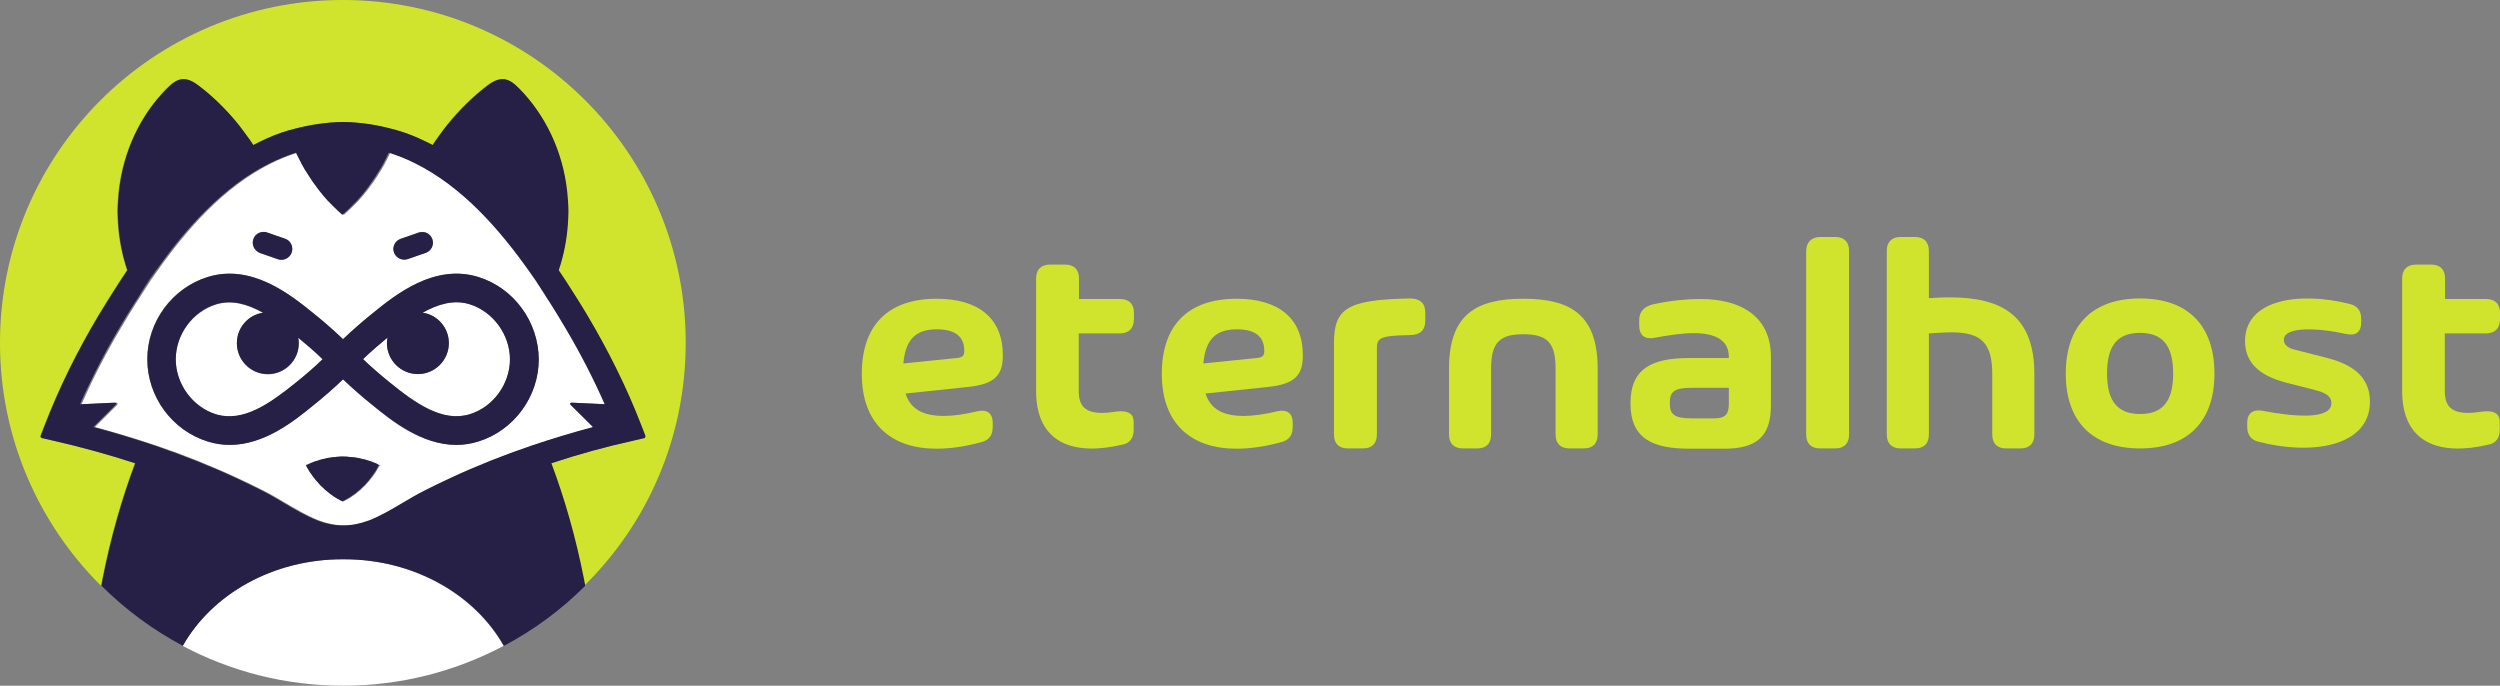 <?xml version="1.0" encoding="UTF-8" standalone="no"?>
<!DOCTYPE svg PUBLIC "-//W3C//DTD SVG 1.1//EN" "http://www.w3.org/Graphics/SVG/1.1/DTD/svg11.dtd">
<svg width="175px" height="48px" viewBox="0 0 175 48" version="1.1" xmlns="http://www.w3.org/2000/svg" xmlns:xlink="http://www.w3.org/1999/xlink" xml:space="preserve" xmlns:serif="http://www.serif.com/" style="fill-rule:evenodd;clip-rule:evenodd;stroke-linejoin:round;stroke-miterlimit:2;">
    <rect x="0" y="0" width="175" height="48" fill="#808080" stroke="none"/>
    <g transform="matrix(1,0,0,1,0,4.429)">
        <path d="M174.005,18.911L171.136,18.911L171.136,22.946C171.136,24.016 171.614,24.475 172.781,24.475C173.336,24.475 173.699,24.36 174.063,24.36C174.713,24.36 174.981,24.609 174.981,25.125L174.981,25.661C174.981,26.196 174.732,26.598 174.197,26.693C170.83,27.496 168.152,26.636 168.152,22.946L168.152,15.068C168.152,14.437 168.496,14.092 169.127,14.092L170.18,14.092C170.811,14.092 171.155,14.437 171.155,15.068L171.155,16.502L174.024,16.502C174.656,16.502 175,16.846 175,17.477L175,17.936C174.981,18.567 174.637,18.911 174.005,18.911Z" style="fill:rgb(209,228,45);fill-rule:nonzero;"/>
    </g>
    <g transform="matrix(1,0,0,1,0,4.429)">
        <path d="M157.306,25.45L157.306,25.164C157.306,24.514 157.689,24.208 158.358,24.322C160.749,24.781 163.198,24.934 163.198,23.787C163.198,23.347 162.872,23.099 162.184,22.907L160.022,22.353C158.014,21.837 157.153,20.842 157.153,19.446C157.153,16.559 160.883,15.947 164.479,16.846C165.034,16.98 165.283,17.343 165.283,17.898L165.283,18.146C165.283,18.815 164.9,19.102 164.231,18.949C162.241,18.509 159.869,18.414 159.869,19.351C159.869,19.695 160.137,19.924 160.596,20.039L162.911,20.632C164.919,21.148 165.895,22.123 165.895,23.691C165.895,26.865 161.744,27.458 158.071,26.483C157.574,26.368 157.306,26.005 157.306,25.45Z" style="fill:rgb(209,228,45);fill-rule:nonzero;"/>
    </g>
    <g transform="matrix(1,0,0,1,0,4.429)">
        <path d="M144.604,21.722C144.604,18.376 146.441,16.463 149.807,16.463C153.174,16.463 155.011,18.376 155.011,21.722C155.011,25.049 153.174,26.961 149.807,26.961C146.441,26.961 144.604,25.049 144.604,21.722ZM152.122,21.722C152.122,19.733 151.357,18.873 149.807,18.873C148.258,18.873 147.493,19.714 147.493,21.722C147.493,23.691 148.258,24.552 149.807,24.552C151.357,24.552 152.122,23.691 152.122,21.722Z" style="fill:rgb(209,228,45);fill-rule:nonzero;"/>
    </g>
    <g transform="matrix(1,0,0,1,0,4.429)">
        <path d="M142.405,21.76L142.405,25.986C142.405,26.617 142.06,26.961 141.429,26.961L140.434,26.961C139.803,26.961 139.459,26.617 139.459,25.986L139.459,21.76C139.459,19.523 138.636,18.834 136.59,18.834C136.131,18.834 135.614,18.873 135.021,18.911L135.021,25.986C135.021,26.617 134.677,26.961 134.045,26.961L133.051,26.961C132.42,26.961 132.075,26.617 132.075,25.986L132.075,13.136C132.075,12.505 132.42,12.161 133.051,12.161L134.045,12.161C134.677,12.161 135.021,12.505 135.021,13.136L135.021,16.444C135.538,16.406 136.035,16.387 136.494,16.387C140.205,16.387 142.405,17.725 142.405,21.76Z" style="fill:rgb(209,228,45);fill-rule:nonzero;"/>
    </g>
    <g transform="matrix(1,0,0,1,0,4.429)">
        <path d="M127.408,12.161L128.46,12.161C129.091,12.161 129.435,12.505 129.435,13.136L129.435,25.986C129.435,26.617 129.091,26.961 128.46,26.961L127.408,26.961C126.777,26.961 126.432,26.617 126.432,25.986L126.432,13.136C126.451,12.524 126.796,12.161 127.408,12.161Z" style="fill:rgb(209,228,45);fill-rule:nonzero;"/>
    </g>
    <g transform="matrix(1,0,0,1,0,4.429)">
        <path d="M123.965,20.555L123.965,23.94C123.965,26.139 122.951,26.98 120.694,26.98L118.283,26.98C115.701,26.98 114.133,26.292 114.133,23.806C114.133,21.301 115.72,20.632 118.283,20.632L121.019,20.632L121.019,20.555C121.019,19.389 120.101,18.892 118.551,18.892C117.786,18.892 116.811,19.026 115.816,19.217C115.146,19.351 114.745,19.045 114.745,18.356L114.745,17.974C114.745,17.4 115.07,17.018 115.758,16.865C116.906,16.616 118.035,16.502 118.972,16.502C121.841,16.483 123.965,17.706 123.965,20.555ZM121.019,23.787L121.019,22.716L118.436,22.716C117.155,22.716 116.887,23.003 116.887,23.787C116.887,24.552 117.155,24.858 118.417,24.858L119.967,24.858C120.866,24.858 121.019,24.494 121.019,23.787Z" style="fill:rgb(209,228,45);fill-rule:nonzero;"/>
    </g>
    <g transform="matrix(1,0,0,1,0,4.429)">
        <path d="M111.837,21.378L111.837,25.986C111.837,26.617 111.493,26.961 110.861,26.961L109.867,26.961C109.236,26.961 108.891,26.617 108.891,25.986L108.891,21.339C108.891,19.485 108.222,18.968 106.634,18.968C105.046,18.968 104.377,19.485 104.377,21.339L104.377,25.986C104.377,26.617 104.033,26.961 103.401,26.961L102.407,26.961C101.775,26.961 101.431,26.617 101.431,25.986L101.431,21.378C101.431,17.572 103.344,16.483 106.634,16.483C109.924,16.483 111.837,17.592 111.837,21.378Z" style="fill:rgb(209,228,45);fill-rule:nonzero;"/>
    </g>
    <g transform="matrix(1,0,0,1,0,4.429)">
        <path d="M99.767,17.439L99.767,18.051C99.767,18.682 99.403,19.026 98.696,19.026C96.477,19.064 96.381,19.255 96.381,20.039L96.381,25.986C96.381,26.617 96.037,26.961 95.406,26.961L94.353,26.961C93.722,26.961 93.378,26.617 93.378,25.986L93.378,19.619C93.378,17.19 94.239,16.54 98.715,16.463C99.403,16.463 99.767,16.808 99.767,17.439Z" style="fill:rgb(209,228,45);fill-rule:nonzero;"/>
    </g>
    <g transform="matrix(1,0,0,1,0,4.429)">
        <path d="M88.749,22.659L84.387,23.118C84.751,24.265 85.688,24.686 87.065,24.686C87.735,24.686 88.538,24.571 89.418,24.36C90.088,24.208 90.489,24.494 90.489,25.164L90.489,25.47C90.489,26.024 90.241,26.387 89.686,26.521C88.577,26.827 87.524,26.98 86.549,26.98C83.431,26.98 81.327,25.278 81.327,21.741C81.327,18.395 83.106,16.483 86.568,16.483C89.476,16.483 91.197,17.84 91.197,20.422C91.216,21.856 90.604,22.468 88.749,22.659ZM88.5,20.135C88.5,19.16 87.907,18.624 86.587,18.624C85.153,18.624 84.387,19.274 84.234,21.014L87.792,20.651C88.385,20.613 88.5,20.498 88.5,20.135Z" style="fill:rgb(209,228,45);fill-rule:nonzero;"/>
    </g>
    <g transform="matrix(1,0,0,1,0,4.429)">
        <path d="M67.749,22.659L63.387,23.118C63.751,24.265 64.688,24.686 66.065,24.686C66.735,24.686 67.538,24.571 68.418,24.36C69.088,24.208 69.489,24.494 69.489,25.164L69.489,25.47C69.489,26.024 69.241,26.387 68.686,26.521C67.577,26.827 66.524,26.98 65.549,26.98C62.431,26.98 60.327,25.278 60.327,21.741C60.327,18.395 62.106,16.483 65.568,16.483C68.476,16.483 70.197,17.84 70.197,20.422C70.216,21.856 69.604,22.468 67.749,22.659ZM67.5,20.135C67.5,19.16 66.907,18.624 65.587,18.624C64.153,18.624 63.387,19.274 63.234,21.014L66.792,20.651C67.385,20.613 67.5,20.498 67.5,20.135Z" style="fill:rgb(209,228,45);fill-rule:nonzero;"/>
    </g>
    <g transform="matrix(1,0,0,1,0,4.429)">
        <path d="M78.381,18.911L75.512,18.911L75.512,22.946C75.512,24.016 75.99,24.475 77.157,24.475C77.711,24.475 78.075,24.36 78.438,24.36C79.089,24.36 79.357,24.609 79.357,25.125L79.357,25.661C79.357,26.196 79.108,26.598 78.572,26.693C75.206,27.496 72.528,26.636 72.528,22.946L72.528,15.068C72.528,14.437 72.872,14.092 73.503,14.092L74.555,14.092C75.186,14.092 75.531,14.437 75.531,15.068L75.531,16.502L78.4,16.502C79.031,16.502 79.376,16.846 79.376,17.477L79.376,17.936C79.357,18.567 79.012,18.911 78.381,18.911Z" style="fill:rgb(209,228,45);fill-rule:nonzero;"/>
    </g>
    <path d="M20.915,24.037C20.915,25.23 19.942,26.203 18.748,26.203C17.555,26.203 16.581,25.23 16.581,24.037C16.581,22.953 17.39,22.054 18.418,21.907C17.334,21.301 16.214,20.97 15.113,21.319C13.478,21.833 12.303,23.449 12.303,25.157L12.285,25.175L12.303,25.175C12.303,26.901 13.478,28.517 15.113,29.013C17.022,29.601 18.914,28.26 20.695,26.81C21.392,26.24 22.017,25.708 22.586,25.157C22.072,24.661 21.503,24.165 20.878,23.651C20.897,23.78 20.915,23.908 20.915,24.037Z" style="fill:white;fill-rule:nonzero;"/>
    <path d="M32.888,21.301C31.767,20.952 30.666,21.282 29.582,21.888C30.629,22.035 31.419,22.935 31.419,24.018C31.419,25.212 30.445,26.185 29.252,26.185C28.058,26.185 27.085,25.212 27.085,24.018C27.085,23.89 27.103,23.761 27.122,23.633C26.497,24.147 25.928,24.643 25.414,25.139C25.983,25.689 26.608,26.222 27.305,26.791C29.087,28.223 30.978,29.582 32.888,28.995C34.522,28.481 35.697,26.865 35.697,25.157L35.715,25.157L35.697,25.157C35.697,23.431 34.522,21.815 32.888,21.301Z" style="fill:white;fill-rule:nonzero;"/>
    <path d="M48,24C48,10.742 37.258,0 24,0C10.742,0 0,10.742 0,24C0,30.647 2.699,36.652 7.07,41.004L7.161,40.508C7.731,37.625 8.502,34.926 9.438,32.429C7.565,31.804 5.637,31.272 3.709,30.849L2.92,30.666C2.828,30.647 2.791,30.555 2.828,30.482L3.122,29.729C4.113,27.158 5.399,24.569 6.904,22.035C7.235,21.484 7.547,20.97 7.859,20.493C8.208,19.924 8.557,19.409 8.888,18.914C8.539,17.885 8.318,16.784 8.245,15.645C8.226,15.351 8.208,15.076 8.208,14.782C8.208,14.525 8.226,14.249 8.245,13.992C8.428,11.073 9.585,8.465 11.33,6.537C12.175,5.619 12.725,5.123 13.864,5.986C14.837,6.721 15.792,7.657 16.692,8.759C16.967,9.09 17.224,9.457 17.481,9.824C17.555,9.934 17.628,10.044 17.702,10.155C17.922,10.044 18.124,9.934 18.142,9.934C18.803,9.604 19.483,9.328 20.181,9.126C20.291,9.09 20.419,9.053 20.53,9.034C21.65,8.722 22.806,8.557 23.982,8.539C25.139,8.557 26.314,8.741 27.434,9.034C27.544,9.071 27.673,9.108 27.783,9.126C28.481,9.328 29.16,9.604 29.821,9.934C29.839,9.953 30.041,10.044 30.262,10.155C30.335,10.044 30.409,9.934 30.482,9.824C30.739,9.457 31.015,9.108 31.272,8.759C32.153,7.657 33.126,6.721 34.1,5.986C35.22,5.123 35.789,5.619 36.634,6.537C38.396,8.465 39.535,11.073 39.718,13.992C39.737,14.249 39.755,14.507 39.755,14.782C39.755,15.076 39.737,15.37 39.718,15.645C39.645,16.784 39.425,17.885 39.076,18.914C39.406,19.409 39.755,19.942 40.104,20.493C40.416,20.988 40.728,21.503 41.059,22.035C42.583,24.569 43.85,27.158 44.842,29.729L45.135,30.482C45.172,30.574 45.117,30.647 45.044,30.666L44.254,30.849C42.326,31.29 40.398,31.823 38.525,32.429C39.461,34.926 40.233,37.625 40.802,40.508L40.894,41.004C45.301,36.67 48,30.647 48,24Z" style="fill:rgb(209,228,45);fill-rule:nonzero;"/>
    <path d="M39.957,28.352C39.865,28.26 39.902,28.187 40.031,28.187L42.363,28.297L42.436,28.297C41.647,26.516 40.728,24.716 39.682,22.953C39.314,22.329 38.966,21.76 38.617,21.209C38.525,21.062 38.433,20.915 38.341,20.787C38.268,20.658 38.176,20.53 38.103,20.401L38.084,20.383C38.011,20.272 37.937,20.162 37.864,20.034C37.845,19.997 37.809,19.96 37.79,19.924C37.735,19.832 37.68,19.758 37.625,19.666C37.533,19.538 37.46,19.409 37.368,19.299C37.295,19.189 37.221,19.097 37.148,18.987C35.073,16.049 32.465,13.074 29.178,11.44C28.572,11.146 27.948,10.889 27.324,10.687C27.287,10.761 27.25,10.834 27.214,10.907C27.158,11.036 27.085,11.146 27.03,11.275C26.993,11.33 26.956,11.385 26.938,11.458C26.865,11.587 26.791,11.715 26.718,11.844C26.681,11.917 26.626,11.991 26.589,12.046C26.516,12.156 26.442,12.266 26.369,12.395C26.314,12.468 26.277,12.542 26.222,12.615C26.148,12.725 26.075,12.836 26.002,12.927C25.946,13.001 25.891,13.056 25.855,13.129C25.781,13.24 25.689,13.331 25.616,13.442C25.561,13.497 25.506,13.57 25.469,13.625C25.377,13.735 25.285,13.846 25.194,13.937C25.157,13.992 25.102,14.048 25.065,14.084C24.918,14.231 24.771,14.378 24.624,14.525C24.624,14.525 24.092,15.039 24.073,15.039C24.055,15.039 23.523,14.525 23.523,14.525C23.376,14.378 23.229,14.231 23.082,14.084C23.027,14.029 22.99,13.992 22.953,13.937C22.862,13.827 22.77,13.735 22.678,13.625C22.623,13.57 22.568,13.497 22.531,13.442C22.439,13.331 22.366,13.24 22.292,13.129C22.237,13.056 22.182,13.001 22.145,12.927C22.072,12.817 21.999,12.725 21.925,12.615C21.87,12.542 21.833,12.468 21.778,12.395C21.705,12.285 21.631,12.175 21.558,12.046C21.521,11.973 21.466,11.899 21.429,11.844C21.356,11.715 21.282,11.587 21.209,11.458C21.172,11.403 21.135,11.348 21.117,11.275C21.044,11.146 20.988,11.036 20.933,10.907C20.897,10.834 20.86,10.761 20.823,10.687C20.199,10.889 19.575,11.128 18.969,11.44C15.682,13.074 13.074,16.049 10.999,18.987C10.926,19.097 10.852,19.189 10.779,19.299C10.687,19.428 10.614,19.538 10.522,19.666C10.467,19.758 10.412,19.832 10.357,19.924C10.338,19.96 10.301,19.997 10.283,20.034C10.21,20.144 10.136,20.254 10.063,20.383L10.044,20.401C9.971,20.53 9.879,20.658 9.806,20.787C9.714,20.934 9.622,21.08 9.53,21.209C9.181,21.76 8.832,22.329 8.465,22.953C7.419,24.716 6.5,26.497 5.711,28.297L5.784,28.297L8.116,28.187C8.245,28.187 8.282,28.26 8.19,28.352L6.647,29.894C8.098,30.28 9.549,30.721 10.963,31.198C12.909,31.859 14.8,32.612 16.618,33.457C17.224,33.732 17.812,34.026 18.399,34.32C18.914,34.577 19.446,34.889 19.942,35.183C20.713,35.642 21.521,36.119 22.329,36.432C22.935,36.652 23.523,36.78 24.129,36.78C24.735,36.78 25.34,36.67 25.928,36.432C26.736,36.119 27.544,35.642 28.315,35.183C28.811,34.889 29.344,34.577 29.858,34.32C30.445,34.026 31.033,33.732 31.639,33.457C33.457,32.612 35.348,31.859 37.295,31.198C38.709,30.721 40.159,30.28 41.61,29.894L39.957,28.352ZM28.04,16.71L29.307,16.269C29.692,16.141 30.133,16.343 30.262,16.728C30.39,17.114 30.188,17.555 29.803,17.683L28.536,18.124C28.462,18.161 28.37,18.161 28.297,18.161C27.985,18.161 27.691,17.959 27.581,17.647C27.452,17.279 27.654,16.857 28.04,16.71ZM17.738,16.747C17.867,16.361 18.308,16.141 18.693,16.288L19.96,16.728C20.346,16.857 20.566,17.298 20.419,17.683C20.309,17.995 20.015,18.197 19.703,18.197C19.63,18.197 19.538,18.179 19.464,18.161L18.197,17.72C17.812,17.555 17.591,17.132 17.738,16.747ZM26.534,32.649C26.534,32.667 26.534,32.667 26.534,32.649C26.497,32.722 26.479,32.759 26.442,32.814C26.406,32.869 26.387,32.924 26.35,32.979C26.314,33.053 26.277,33.108 26.222,33.163C26.185,33.218 26.148,33.273 26.112,33.328C26.075,33.383 26.02,33.457 25.965,33.512C25.928,33.567 25.891,33.622 25.855,33.659C25.799,33.714 25.744,33.769 25.689,33.842C25.653,33.898 25.598,33.934 25.561,33.989C25.506,34.044 25.432,34.1 25.377,34.155C25.34,34.191 25.285,34.246 25.249,34.283C25.175,34.338 25.12,34.393 25.047,34.448C24.992,34.485 24.955,34.522 24.918,34.559C24.845,34.614 24.753,34.669 24.679,34.724C24.643,34.742 24.606,34.779 24.551,34.816C24.422,34.889 24.294,34.981 24.165,35.036C24.11,35.073 24.055,35.091 24.018,35.109C23.963,35.091 23.908,35.054 23.871,35.036C23.743,34.963 23.614,34.889 23.486,34.816C23.449,34.797 23.412,34.761 23.357,34.724C23.266,34.669 23.192,34.614 23.119,34.559C23.064,34.522 23.027,34.485 22.99,34.448C22.917,34.393 22.843,34.338 22.788,34.283C22.733,34.246 22.696,34.191 22.66,34.155C22.604,34.1 22.531,34.044 22.476,33.989C22.439,33.953 22.384,33.898 22.347,33.842C22.292,33.787 22.237,33.732 22.182,33.659C22.145,33.604 22.109,33.567 22.072,33.512C22.017,33.457 21.98,33.383 21.925,33.328C21.888,33.273 21.852,33.218 21.815,33.163C21.778,33.108 21.723,33.034 21.686,32.979C21.65,32.924 21.631,32.869 21.595,32.814C21.558,32.759 21.539,32.704 21.503,32.667L21.503,32.649C21.484,32.63 21.484,32.612 21.466,32.575C21.484,32.557 21.503,32.557 21.539,32.539L21.558,32.539C21.595,32.52 21.613,32.502 21.65,32.502C21.686,32.484 21.723,32.465 21.76,32.447C21.815,32.429 21.852,32.41 21.907,32.392C21.943,32.373 21.98,32.355 22.035,32.337C22.09,32.318 22.145,32.3 22.2,32.282C22.237,32.263 22.292,32.245 22.329,32.245C22.384,32.227 22.439,32.208 22.494,32.19C22.549,32.171 22.586,32.171 22.641,32.153C22.696,32.135 22.77,32.135 22.825,32.116C22.88,32.098 22.917,32.098 22.972,32.08C23.045,32.061 23.1,32.061 23.174,32.043C23.229,32.043 23.266,32.025 23.321,32.025C23.394,32.025 23.486,32.006 23.559,32.006C23.596,32.006 23.633,32.006 23.688,31.988C23.816,31.988 23.927,31.969 24.055,31.969C24.184,31.969 24.312,31.969 24.422,31.988C24.459,31.988 24.496,31.988 24.551,32.006C24.624,32.006 24.716,32.025 24.79,32.025C24.845,32.025 24.881,32.043 24.937,32.043C25.01,32.061 25.083,32.061 25.139,32.08C25.194,32.08 25.23,32.098 25.285,32.116C25.34,32.135 25.414,32.135 25.469,32.153C25.524,32.171 25.561,32.171 25.616,32.19C25.671,32.208 25.726,32.227 25.781,32.245C25.818,32.263 25.873,32.282 25.91,32.282C25.965,32.3 26.02,32.318 26.075,32.337C26.112,32.355 26.167,32.373 26.203,32.392C26.259,32.41 26.295,32.429 26.35,32.447C26.387,32.465 26.424,32.484 26.461,32.502C26.497,32.52 26.516,32.539 26.552,32.557L26.571,32.557C26.589,32.575 26.626,32.575 26.644,32.594C26.552,32.612 26.552,32.63 26.534,32.649ZM37.699,25.157C37.699,27.764 35.972,30.133 33.475,30.904C32.943,31.07 32.428,31.143 31.933,31.143C29.49,31.143 27.397,29.454 26.057,28.352C25.304,27.746 24.624,27.158 24,26.552C23.376,27.14 22.696,27.746 21.943,28.352C20.603,29.435 18.491,31.143 16.067,31.143C15.572,31.143 15.057,31.07 14.525,30.904C12.046,30.133 10.302,27.764 10.302,25.157L10.32,25.157L10.302,25.139C10.302,22.531 12.028,20.162 14.525,19.391C17.61,18.436 20.327,20.621 21.943,21.943C22.696,22.549 23.376,23.137 24,23.743C24.624,23.155 25.304,22.549 26.057,21.943C27.673,20.64 30.409,18.436 33.475,19.391C35.972,20.162 37.699,22.531 37.699,25.157Z" style="fill:white;fill-rule:nonzero;"/>
    <path d="M28.297,18.178C28.37,18.178 28.462,18.16 28.536,18.142L29.803,17.701C30.188,17.573 30.409,17.132 30.262,16.747C30.133,16.361 29.692,16.141 29.307,16.288L28.04,16.728C27.654,16.857 27.434,17.297 27.581,17.683C27.691,17.976 27.985,18.178 28.297,18.178Z" style="fill:rgb(38,31,70);fill-rule:nonzero;"/>
    <path d="M18.197,17.701L19.464,18.142C19.538,18.178 19.63,18.178 19.703,18.178C20.015,18.178 20.309,17.977 20.419,17.664C20.548,17.279 20.346,16.838 19.96,16.71L18.693,16.269C18.308,16.141 17.867,16.343 17.738,16.728C17.591,17.132 17.812,17.554 18.197,17.701Z" style="fill:rgb(38,31,70);fill-rule:nonzero;"/>
    <path d="M26.497,32.539C26.461,32.52 26.442,32.502 26.406,32.484C26.369,32.465 26.332,32.447 26.295,32.428C26.24,32.41 26.203,32.392 26.148,32.373C26.112,32.355 26.075,32.337 26.02,32.318C25.965,32.3 25.91,32.282 25.855,32.263C25.818,32.245 25.763,32.226 25.726,32.226C25.671,32.208 25.616,32.19 25.561,32.171C25.506,32.153 25.469,32.153 25.414,32.135C25.359,32.116 25.285,32.116 25.23,32.098C25.175,32.08 25.139,32.08 25.083,32.061C25.01,32.043 24.955,32.043 24.881,32.025C24.826,32.025 24.79,32.006 24.735,32.006C24.661,32.006 24.569,31.988 24.496,31.988C24.459,31.988 24.422,31.988 24.367,31.969C24.239,31.969 24.129,31.951 24,31.951C23.872,31.951 23.743,31.951 23.633,31.969C23.596,31.969 23.559,31.969 23.504,31.988C23.431,31.988 23.339,32.006 23.266,32.006C23.21,32.006 23.174,32.025 23.119,32.025C23.045,32.043 22.972,32.043 22.917,32.061C22.862,32.061 22.825,32.08 22.77,32.098C22.715,32.116 22.641,32.116 22.586,32.135C22.531,32.153 22.494,32.153 22.439,32.171C22.384,32.19 22.329,32.208 22.274,32.226C22.237,32.245 22.182,32.263 22.145,32.263C22.09,32.282 22.035,32.3 21.98,32.318C21.943,32.337 21.888,32.355 21.852,32.373C21.797,32.392 21.76,32.41 21.705,32.428C21.668,32.447 21.631,32.465 21.595,32.484C21.558,32.502 21.539,32.52 21.503,32.52L21.484,32.52C21.466,32.539 21.429,32.539 21.411,32.557C21.429,32.575 21.429,32.594 21.448,32.63L21.448,32.649C21.466,32.704 21.503,32.759 21.539,32.796C21.576,32.851 21.595,32.906 21.631,32.961C21.668,33.034 21.705,33.09 21.76,33.145C21.797,33.2 21.833,33.255 21.87,33.31C21.907,33.365 21.962,33.438 22.017,33.494C22.054,33.549 22.09,33.604 22.127,33.64C22.182,33.696 22.237,33.751 22.292,33.824C22.329,33.879 22.384,33.916 22.421,33.971C22.476,34.026 22.549,34.081 22.604,34.136C22.641,34.173 22.696,34.228 22.733,34.265C22.806,34.32 22.862,34.375 22.935,34.43C22.99,34.467 23.027,34.503 23.064,34.54C23.137,34.595 23.229,34.65 23.302,34.705C23.339,34.742 23.376,34.761 23.431,34.797C23.559,34.871 23.688,34.963 23.816,35.018C23.872,35.054 23.927,35.073 23.963,35.091C24.018,35.073 24.073,35.036 24.11,35.018C24.239,34.944 24.367,34.871 24.496,34.797C24.533,34.779 24.569,34.742 24.624,34.705C24.698,34.65 24.79,34.595 24.863,34.54C24.918,34.503 24.955,34.467 24.992,34.43C25.065,34.375 25.139,34.32 25.194,34.265C25.249,34.228 25.285,34.173 25.322,34.136C25.377,34.081 25.451,34.026 25.506,33.971C25.542,33.934 25.598,33.879 25.634,33.824C25.689,33.769 25.744,33.714 25.799,33.64C25.836,33.585 25.873,33.549 25.91,33.494C25.965,33.438 26.002,33.365 26.057,33.31C26.093,33.255 26.13,33.2 26.167,33.145C26.203,33.09 26.259,33.016 26.295,32.961C26.332,32.906 26.35,32.851 26.387,32.796C26.424,32.741 26.442,32.685 26.479,32.649L26.479,32.63C26.497,32.612 26.497,32.594 26.516,32.557C26.552,32.575 26.516,32.557 26.497,32.539C26.497,32.557 26.497,32.539 26.497,32.539Z" style="fill:rgb(38,31,70);fill-rule:nonzero;"/>
    <path d="M33.494,19.391C30.409,18.436 27.691,20.621 26.075,21.943C25.322,22.549 24.643,23.137 24.018,23.743C23.394,23.155 22.715,22.549 21.962,21.943C20.346,20.64 17.61,18.436 14.543,19.391C12.064,20.162 10.32,22.531 10.32,25.139L10.338,25.157L10.32,25.157C10.32,27.764 12.046,30.133 14.543,30.904C15.076,31.07 15.59,31.143 16.086,31.143C18.528,31.143 20.621,29.454 21.962,28.352C22.715,27.746 23.394,27.158 24.018,26.552C24.643,27.14 25.322,27.746 26.075,28.352C27.416,29.435 29.527,31.143 31.951,31.143C32.447,31.143 32.961,31.07 33.494,30.904C35.972,30.133 37.717,27.764 37.717,25.157C37.699,22.531 35.972,20.162 33.494,19.391ZM20.695,26.791C18.914,28.223 17.022,29.582 15.113,28.995C13.478,28.481 12.303,26.865 12.303,25.157L12.285,25.157L12.303,25.139C12.303,23.412 13.478,21.797 15.113,21.301C16.233,20.952 17.334,21.282 18.418,21.888C17.371,22.035 16.581,22.935 16.581,24.018C16.581,25.212 17.555,26.185 18.748,26.185C19.942,26.185 20.915,25.212 20.915,24.018C20.915,23.89 20.897,23.761 20.878,23.633C21.503,24.147 22.072,24.643 22.586,25.139C22.017,25.689 21.392,26.24 20.695,26.791ZM35.697,25.157C35.697,26.883 34.522,28.499 32.888,28.995C30.978,29.582 29.087,28.242 27.305,26.791C26.608,26.222 25.983,25.689 25.414,25.139C25.928,24.643 26.497,24.147 27.122,23.633C27.103,23.761 27.085,23.89 27.085,24.018C27.085,25.212 28.058,26.185 29.252,26.185C30.445,26.185 31.419,25.212 31.419,24.018C31.419,22.935 30.611,22.035 29.582,21.888C30.666,21.282 31.786,20.952 32.888,21.301C34.522,21.815 35.697,23.431 35.697,25.157Z" style="fill:rgb(38,31,70);fill-rule:nonzero;"/>
    <path d="M35.256,45.209C33.2,41.61 28.94,39.131 24.018,39.149L24,39.149C19.079,39.131 14.8,41.61 12.78,45.209C16.141,46.99 19.96,48 24.018,48C28.077,48 31.896,46.99 35.256,45.209Z" style="fill:white;fill-rule:nonzero;"/>
    <path d="M45.172,30.482L44.878,29.729C43.887,27.158 42.601,24.569 41.096,22.035C40.765,21.484 40.453,20.97 40.141,20.493C39.792,19.923 39.443,19.409 39.112,18.914C39.461,17.885 39.682,16.783 39.755,15.645C39.774,15.351 39.792,15.076 39.792,14.782C39.792,14.525 39.774,14.249 39.755,13.992C39.572,11.073 38.415,8.465 36.67,6.537C35.826,5.619 35.275,5.123 34.136,5.986C33.163,6.721 32.208,7.657 31.308,8.759C31.033,9.089 30.776,9.457 30.519,9.824C30.445,9.934 30.372,10.044 30.298,10.155C30.078,10.044 29.876,9.934 29.858,9.934C29.197,9.604 28.517,9.328 27.819,9.126C27.709,9.089 27.581,9.053 27.471,9.034C26.35,8.722 25.194,8.557 24.018,8.539C22.862,8.557 21.686,8.741 20.566,9.034C20.456,9.071 20.328,9.108 20.217,9.126C19.52,9.328 18.84,9.604 18.179,9.934C18.161,9.953 17.959,10.044 17.738,10.155C17.665,10.044 17.591,9.934 17.518,9.824C17.261,9.457 16.985,9.108 16.728,8.759C15.847,7.657 14.874,6.721 13.9,5.986C12.78,5.123 12.211,5.619 11.367,6.537C9.604,8.465 8.465,11.073 8.282,13.992C8.263,14.249 8.245,14.507 8.245,14.782C8.245,15.076 8.263,15.37 8.282,15.645C8.355,16.783 8.575,17.885 8.924,18.914C8.594,19.409 8.245,19.942 7.896,20.493C7.584,20.988 7.272,21.503 6.941,22.035C5.417,24.569 4.15,27.158 3.158,29.729L2.865,30.482C2.828,30.574 2.883,30.647 2.956,30.666L3.746,30.849C5.674,31.29 7.602,31.823 9.475,32.428C8.539,34.926 7.767,37.625 7.198,40.508L7.106,41.004C8.777,42.675 10.705,44.089 12.799,45.209C14.837,41.61 19.097,39.131 24.018,39.149L24.055,39.149C28.976,39.131 33.255,41.61 35.275,45.209C37.386,44.089 39.296,42.675 40.967,41.004L40.875,40.508C40.306,37.625 39.535,34.926 38.598,32.428C40.471,31.804 42.399,31.272 44.328,30.849L45.117,30.666C45.154,30.647 45.209,30.574 45.172,30.482ZM9.879,20.419L9.897,20.401C9.971,20.291 10.044,20.18 10.118,20.052C10.136,20.015 10.173,19.979 10.191,19.942C10.246,19.85 10.302,19.777 10.357,19.685C10.448,19.556 10.522,19.428 10.614,19.318C10.687,19.207 10.761,19.116 10.834,19.005C10.852,18.987 10.871,18.95 10.889,18.932C11.054,18.712 11.22,18.473 11.385,18.253C12.505,16.728 13.644,15.425 14.782,14.36C15.902,13.294 17.059,12.432 18.216,11.789C18.271,11.752 18.344,11.715 18.399,11.697C18.436,11.679 18.473,11.66 18.491,11.642C18.455,11.66 18.418,11.679 18.399,11.697C18.344,11.734 18.271,11.77 18.216,11.789C17.059,12.432 15.902,13.294 14.782,14.36C13.644,15.425 12.505,16.747 11.385,18.253C11.201,18.51 11.018,18.767 10.834,19.024C10.761,19.134 10.687,19.226 10.614,19.336C10.522,19.464 10.448,19.575 10.357,19.703C10.302,19.795 10.246,19.868 10.191,19.96C10.173,19.997 10.136,20.034 10.118,20.07C10.044,20.18 9.971,20.291 9.897,20.419L9.879,20.419C9.806,20.548 9.714,20.676 9.64,20.805C9.732,20.676 9.806,20.548 9.879,20.419ZM42.363,28.297L40.031,28.187C39.902,28.187 39.865,28.26 39.957,28.352L41.5,29.894C40.049,30.28 38.598,30.721 37.184,31.198C35.238,31.859 33.347,32.612 31.529,33.457C30.923,33.732 30.335,34.026 29.747,34.32C29.233,34.577 28.701,34.889 28.205,35.183C27.434,35.642 26.626,36.119 25.818,36.432C25.212,36.652 24.624,36.78 24.018,36.78C23.412,36.78 22.806,36.67 22.219,36.432C21.411,36.119 20.603,35.642 19.832,35.183C19.336,34.889 18.803,34.577 18.289,34.32C17.702,34.026 17.114,33.732 16.508,33.457C14.69,32.612 12.799,31.859 10.852,31.198C9.438,30.721 7.988,30.28 6.537,29.894L8.08,28.352C8.171,28.26 8.135,28.187 8.006,28.187L5.674,28.297L5.601,28.297C6.39,26.516 7.308,24.716 8.355,22.953C8.722,22.329 9.071,21.76 9.42,21.209C9.512,21.062 9.604,20.915 9.695,20.787C9.769,20.658 9.861,20.529 9.934,20.401L9.953,20.383C10.026,20.272 10.1,20.162 10.173,20.034C10.191,19.997 10.228,19.96 10.246,19.924C10.302,19.832 10.357,19.758 10.412,19.666C10.504,19.538 10.577,19.409 10.669,19.299C10.742,19.189 10.816,19.097 10.889,18.987C12.964,16.049 15.572,13.074 18.859,11.44C19.464,11.146 20.089,10.889 20.713,10.687C20.75,10.761 20.787,10.834 20.823,10.907C20.878,11.036 20.952,11.146 21.007,11.275C21.044,11.33 21.08,11.385 21.099,11.458C21.172,11.587 21.246,11.715 21.319,11.844C21.356,11.917 21.411,11.991 21.448,12.046C21.521,12.156 21.595,12.266 21.668,12.395C21.723,12.468 21.76,12.542 21.815,12.615C21.888,12.725 21.962,12.836 22.035,12.927C22.09,13.001 22.145,13.056 22.182,13.129C22.256,13.239 22.347,13.331 22.421,13.441C22.476,13.496 22.531,13.57 22.568,13.625C22.66,13.735 22.751,13.845 22.843,13.937C22.88,13.992 22.935,14.047 22.972,14.084C23.119,14.231 23.266,14.378 23.412,14.525C23.412,14.525 23.945,15.039 23.963,15.039C23.982,15.039 24.514,14.525 24.514,14.525C24.661,14.378 24.808,14.231 24.955,14.084C25.01,14.029 25.047,13.992 25.083,13.937C25.175,13.827 25.267,13.735 25.359,13.625C25.414,13.57 25.469,13.496 25.506,13.441C25.598,13.331 25.671,13.239 25.744,13.129C25.8,13.056 25.855,13.001 25.891,12.927C25.965,12.817 26.038,12.725 26.112,12.615C26.167,12.542 26.203,12.468 26.259,12.395C26.332,12.285 26.406,12.174 26.479,12.046C26.516,11.972 26.571,11.899 26.608,11.844C26.681,11.715 26.754,11.587 26.828,11.458C26.865,11.403 26.901,11.348 26.92,11.275C26.993,11.146 27.048,11.036 27.103,10.907C27.14,10.834 27.177,10.761 27.214,10.687C27.838,10.889 28.462,11.128 29.068,11.44C32.355,13.074 34.963,16.049 37.038,18.987C37.111,19.097 37.184,19.189 37.258,19.299C37.35,19.428 37.423,19.538 37.515,19.666C37.57,19.758 37.625,19.832 37.68,19.924C37.699,19.96 37.735,19.997 37.754,20.034C37.827,20.144 37.901,20.254 37.974,20.383L37.992,20.401C38.066,20.529 38.158,20.658 38.231,20.787C38.323,20.933 38.415,21.08 38.507,21.209C38.855,21.76 39.204,22.329 39.572,22.953C40.618,24.716 41.536,26.497 42.326,28.297C42.399,28.315 42.363,28.297 42.363,28.297Z" style="fill:rgb(38,31,70);fill-rule:nonzero;"/>
    <path d="M10.907,18.932C10.889,18.95 10.871,18.987 10.852,19.005C11.036,18.748 11.22,18.491 11.403,18.234C11.22,18.473 11.054,18.711 10.907,18.932Z" style="fill:rgb(38,31,70);fill-rule:nonzero;"/>
</svg>
